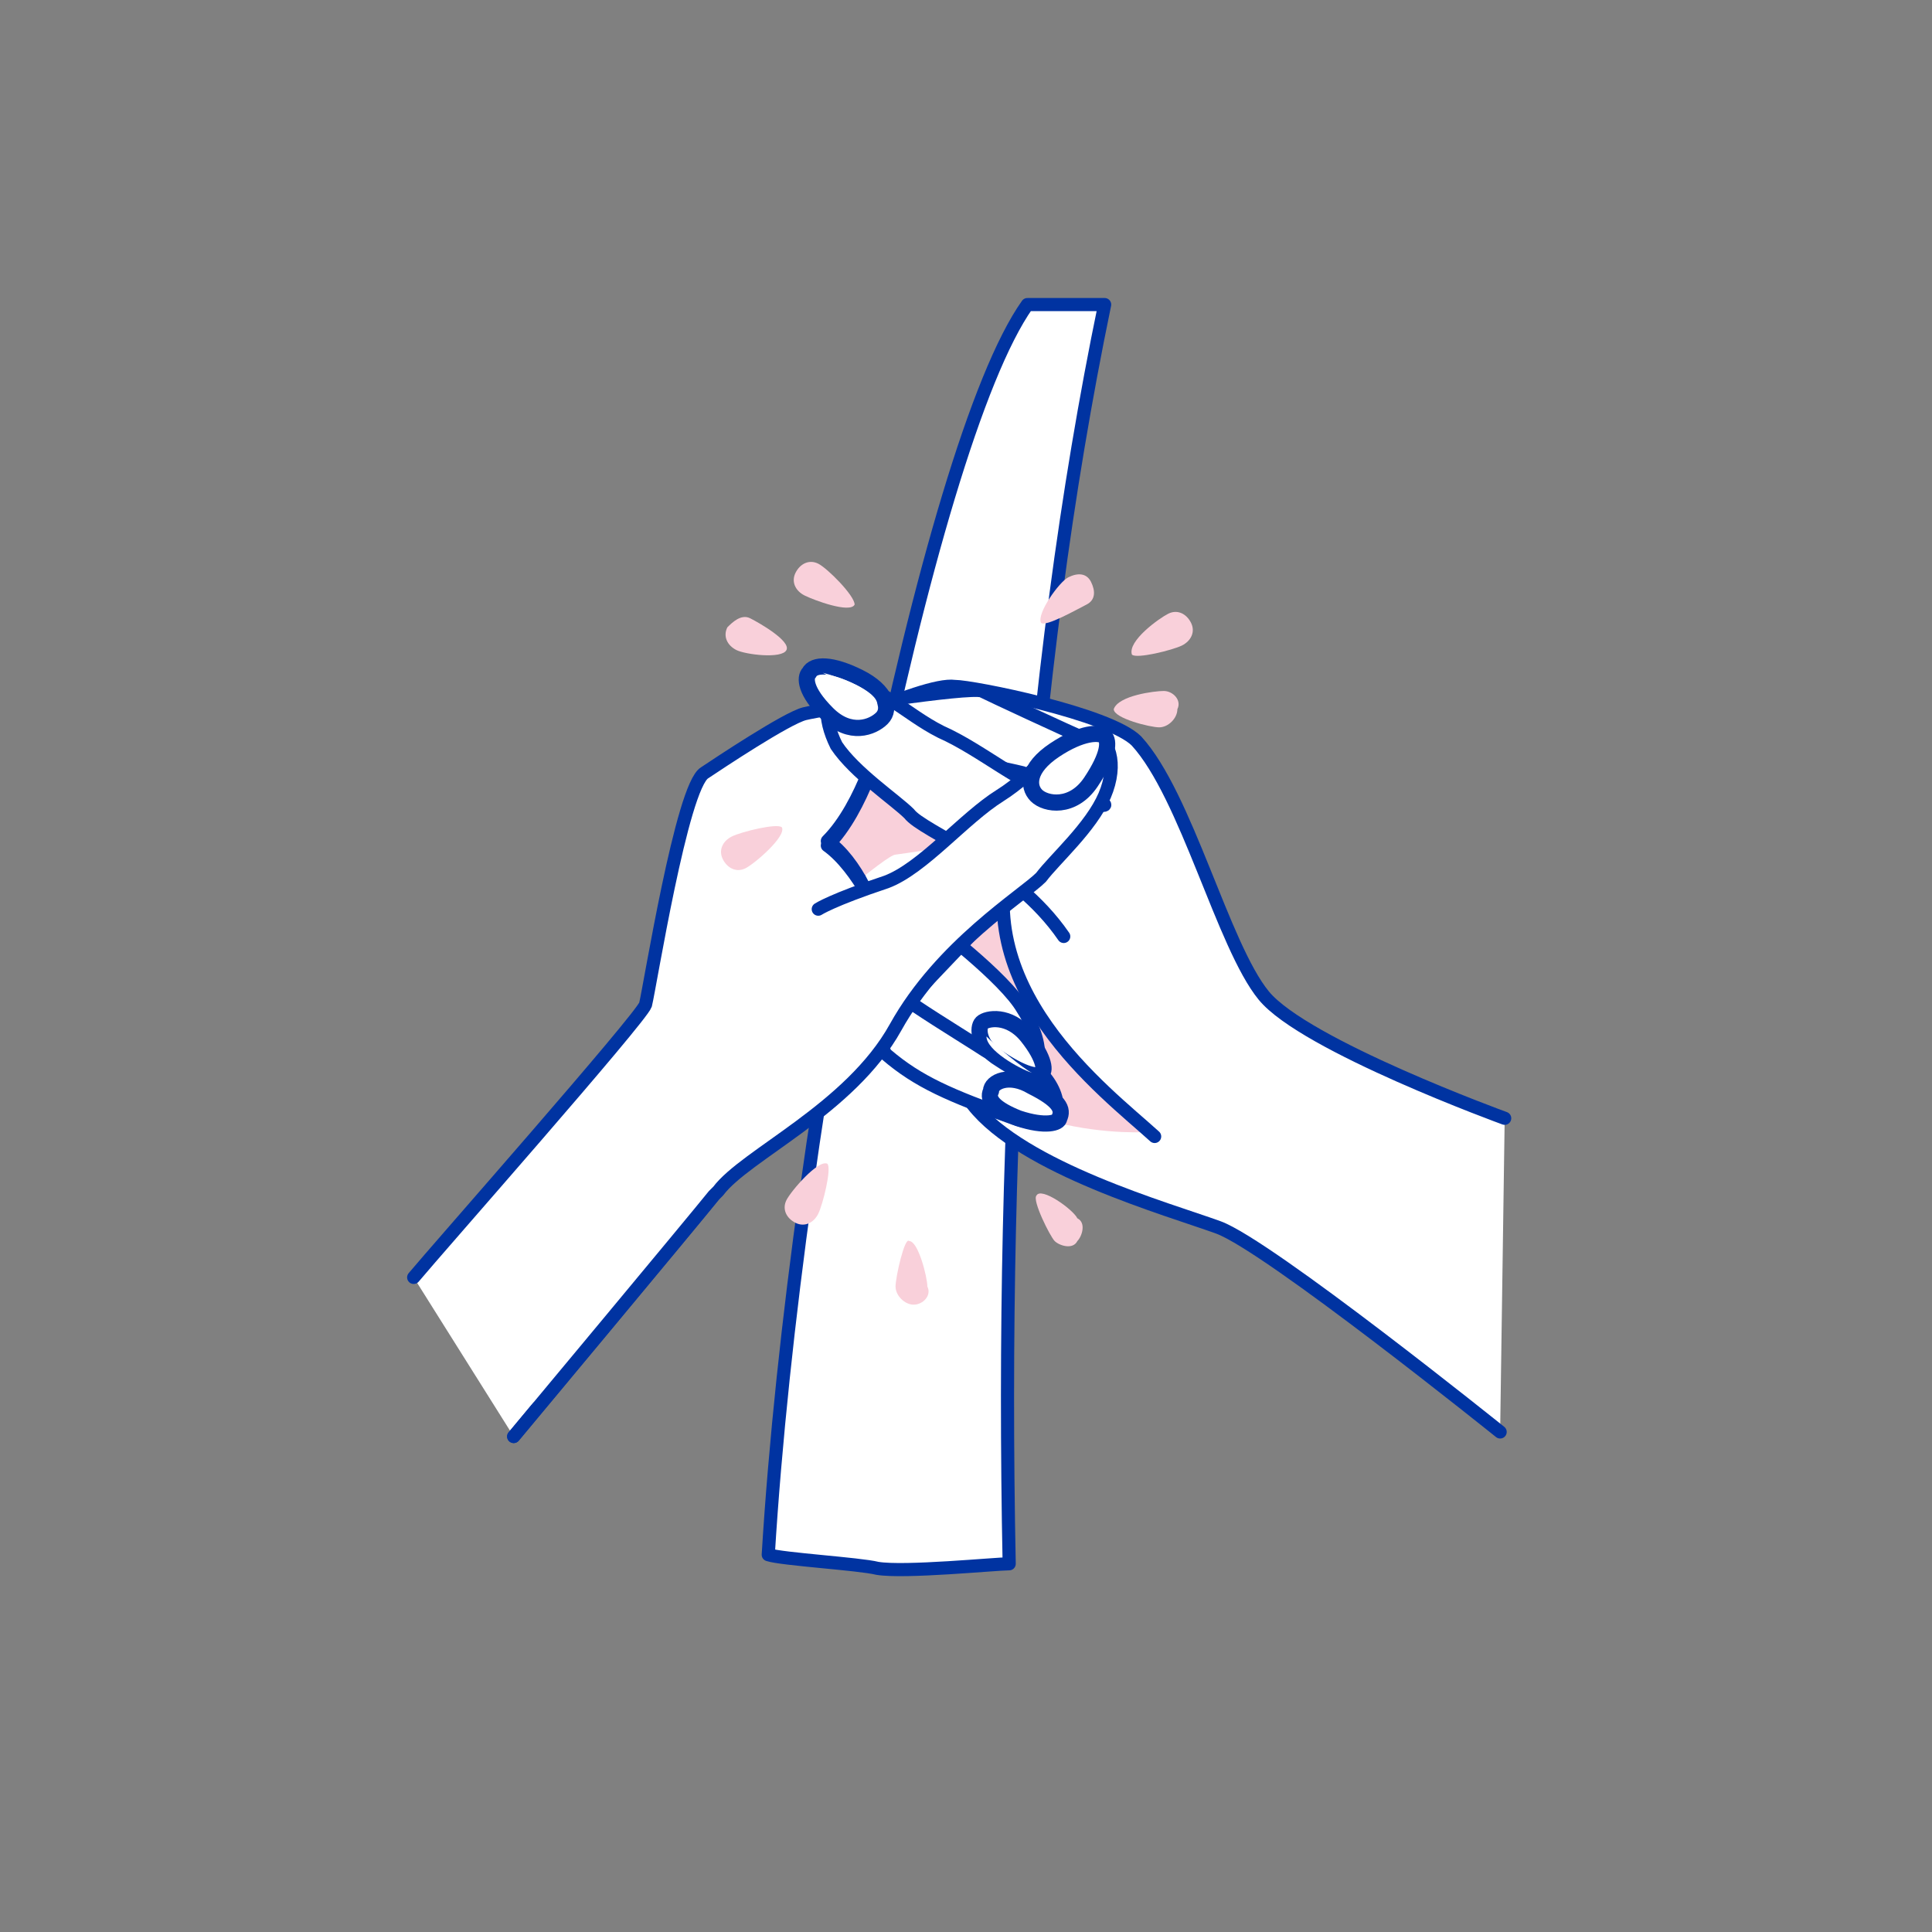 <?xml version="1.0" encoding="utf-8"?>
<!-- Generator: Adobe Illustrator 24.1.2, SVG Export Plug-In . SVG Version: 6.00 Build 0)  -->
<svg version="1.1" id="vector" xmlns="http://www.w3.org/2000/svg" xmlns:xlink="http://www.w3.org/1999/xlink" x="0px" y="0px"
	 viewBox="0 0 42.5 42.5" style="enable-background:new 0 0 42.5 42.5;" xml:space="preserve">
<rect x="0" y="0" width="42.5" height="42.5" fill="#808080" stroke="none"/>
<style type="text/css">
	.st0{fill:#FFFFFF;stroke:#0033A1;stroke-width:0.289;stroke-linecap:round;stroke-linejoin:round;}
	.st1{fill:#FFF6A6;}
	.st2{fill:#FFFFFF;stroke:#0033A1;stroke-width:0.356;stroke-linecap:round;stroke-linejoin:round;}
	.st3{fill:#FFFFFF;}
	.st4{fill:none;stroke:#0033A1;stroke-width:0.289;stroke-linecap:round;stroke-linejoin:round;}
	.st5{clip-path:url(#SVGID_2_);fill:#FFFFFF;}
	.st6{fill:#FFFACD;}
	.st7{fill:none;stroke:#0033A1;stroke-width:0.386;stroke-linecap:round;stroke-linejoin:round;}
	.st8{clip-path:url(#SVGID_4_);fill:#FFFFFF;}
	.st9{clip-path:url(#SVGID_6_);fill:#FFF6A6;}
	.st10{clip-path:url(#SVGID_8_);fill:#FFFFFF;}
	.st11{fill:none;stroke:#0033A1;stroke-width:0.385;stroke-linecap:round;stroke-linejoin:round;}
	.st12{fill-rule:evenodd;clip-rule:evenodd;fill:#FFFFFF;}
	.st13{fill-rule:evenodd;clip-rule:evenodd;fill:#0033A1;}
	.st14{fill:none;stroke:#0033A1;stroke-width:0.222;}
	.st15{fill-rule:evenodd;clip-rule:evenodd;fill:#FFF6A6;}
	.st16{clip-path:url(#SVGID_10_);fill:#FFF6A6;}
	.st17{fill:none;stroke:#FFEE00;stroke-width:0.386;stroke-linecap:round;stroke-linejoin:round;}
	.st18{fill:none;stroke:#0033A1;stroke-width:0.283;stroke-linecap:round;stroke-linejoin:round;}
	.st19{fill:none;stroke:#0033A1;stroke-width:0.368;stroke-linecap:round;stroke-linejoin:round;}
	.st20{fill:#FFFFFF;stroke:#0033A1;stroke-width:0.658;stroke-linecap:round;stroke-linejoin:round;}
	.st21{fill:#FFEE00;}
	.st22{fill:#FFEE00;stroke:#0033A1;stroke-width:0.289;stroke-linecap:round;stroke-linejoin:round;}
	.st23{clip-path:url(#SVGID_12_);fill:#FFFFFF;}
	.st24{clip-path:url(#SVGID_14_);fill:#FFFFFF;}
	.st25{clip-path:url(#SVGID_16_);fill:#FFF6A6;}
	.st26{clip-path:url(#SVGID_18_);fill:#FFFFFF;}
	.st27{fill:none;stroke:#0033A1;stroke-width:0.161;}
	.st28{opacity:0.5;}
	.st29{clip-path:url(#SVGID_20_);fill:#FFEE00;}
	.st30{clip-path:url(#SVGID_22_);fill:#FFFFFF;}
	.st31{clip-path:url(#SVGID_22_);fill:none;stroke:#0033A1;stroke-width:0.283;stroke-linecap:round;stroke-linejoin:round;}
	.st32{clip-path:url(#SVGID_22_);fill:none;stroke:#0033A1;stroke-width:0.255;stroke-linecap:round;stroke-linejoin:round;}
	.st33{clip-path:url(#SVGID_24_);fill:#FFF6A6;}
	.st34{clip-path:url(#SVGID_26_);fill:#FFF6A6;}
	.st35{clip-path:url(#SVGID_26_);fill:none;stroke:#0033A1;stroke-width:0.283;stroke-linecap:round;stroke-linejoin:round;}
	.st36{clip-path:url(#SVGID_26_);fill:#FFFFFF;}
	.st37{fill:#FFF6A6;stroke:#0033A1;stroke-width:0.289;stroke-miterlimit:10;}
	.st38{fill:#FFFFFF;stroke:#0033A1;stroke-width:0.296;stroke-linecap:round;stroke-linejoin:round;}
	.st39{fill:none;stroke:#FFFFFF;stroke-width:0.284;stroke-linecap:round;stroke-linejoin:round;}
	.st40{fill:#FFFACD;stroke:#0033A1;stroke-width:0.289;stroke-linecap:round;stroke-linejoin:round;}
	.st41{fill-rule:evenodd;clip-rule:evenodd;fill:#FFFACD;}
	.st42{clip-path:url(#SVGID_28_);fill:#FFFFFF;}
	.st43{fill:none;stroke:#0033A1;stroke-width:0.391;stroke-linecap:round;stroke-linejoin:round;}
	.st44{clip-path:url(#SVGID_30_);fill:#FFEE00;}
	.st45{clip-path:url(#SVGID_32_);fill:#FFF6A6;}
	.st46{fill:none;stroke:#0033A1;stroke-width:0.39;stroke-linecap:round;stroke-linejoin:round;}
	.st47{fill:#FFF15E;}
	.st48{clip-path:url(#SVGID_34_);fill:#FFF6A6;}
	.st49{clip-path:url(#SVGID_36_);fill:#FFF6A6;}
	.st50{fill:none;stroke:#0033A1;stroke-width:0.321;stroke-linecap:round;stroke-linejoin:round;}
	.st51{fill:#FFFFFF;stroke:#0033A1;stroke-width:0.32;stroke-linecap:round;stroke-linejoin:round;}
	.st52{clip-path:url(#SVGID_38_);fill:#FFFFFF;}
	.st53{fill:none;stroke:#0033A1;stroke-width:0.32;stroke-linecap:round;stroke-linejoin:round;}
	.st54{clip-path:url(#SVGID_40_);fill:#FFFFFF;}
	
		.st55{fill:none;stroke:#0033A1;stroke-width:0.32;stroke-linecap:round;stroke-linejoin:round;stroke-dasharray:0.661,0.661,0.661,0.661,0.661,0.661;}
	.st56{fill:none;stroke:#0033A1;stroke-width:0.394;}
	.st57{fill:none;stroke:#0033A1;stroke-width:0.283;}
	.st58{fill:none;stroke:#0033A1;stroke-width:0.368;}
	.st59{fill:none;stroke:#0033A1;stroke-width:0.283;stroke-linecap:round;}
	.st60{fill:#0033A1;}
	.st61{fill:#FFFFFF;stroke:#0033A1;stroke-width:0.283;}
	.st62{fill:none;stroke:#FFFFFF;stroke-width:0.567;stroke-linecap:round;}
	.st63{fill:#FCD6B4;}
	.st64{clip-path:url(#SVGID_42_);fill:#F6A965;}
	.st65{clip-path:url(#SVGID_44_);fill:#FCD6B4;}
	.st66{fill:#F6A965;stroke:#0033A1;stroke-width:0.289;stroke-linecap:round;stroke-linejoin:round;}
	.st67{fill:#FCD6B4;stroke:#0033A1;stroke-width:0.289;stroke-miterlimit:10;}
	.st68{fill:#F6A965;}
	.st69{clip-path:url(#SVGID_46_);fill:#FFFFFF;}
	.st70{clip-path:url(#SVGID_48_);fill:#FFFFFF;}
	.st71{fill:#FDE7D2;stroke:#0033A1;stroke-width:0.289;stroke-linecap:round;stroke-linejoin:round;}
	.st72{fill:#FDE7D2;}
	.st73{fill-rule:evenodd;clip-rule:evenodd;fill:#FDE7D2;}
	.st74{clip-path:url(#SVGID_50_);fill:#FFFFFF;}
	.st75{fill-rule:evenodd;clip-rule:evenodd;fill:#FCD6B4;}
	.st76{fill:#F9BC85;}
	.st77{clip-path:url(#SVGID_52_);fill:#FCD6B4;}
	.st78{clip-path:url(#SVGID_54_);fill:#FCD6B4;}
	.st79{fill:none;stroke:#0033A1;stroke-width:0.427;stroke-linecap:round;stroke-linejoin:round;}
	.st80{clip-path:url(#SVGID_56_);fill:#FFFFFF;}
	.st81{clip-path:url(#SVGID_58_);fill:#FFFFFF;}
	.st82{clip-path:url(#SVGID_60_);fill:#FCD6B4;}
	.st83{clip-path:url(#SVGID_62_);fill:#FCD6B4;}
	.st84{clip-path:url(#SVGID_64_);fill:#FCD6B4;}
	.st85{clip-path:url(#SVGID_66_);fill:#FFFFFF;}
	.st86{clip-path:url(#SVGID_68_);fill:#FCD6B4;}
	.st87{clip-path:url(#SVGID_70_);fill:#FFFFFF;}
	.st88{clip-path:url(#SVGID_70_);fill:none;stroke:#0033A1;stroke-width:0.283;stroke-linecap:round;stroke-linejoin:round;}
	.st89{clip-path:url(#SVGID_70_);fill:none;stroke:#0033A1;stroke-width:0.255;stroke-linecap:round;stroke-linejoin:round;}
	.st90{clip-path:url(#SVGID_72_);fill:#FCD6B4;}
	.st91{clip-path:url(#SVGID_74_);fill:#FCD6B4;}
	.st92{clip-path:url(#SVGID_74_);fill:none;stroke:#0033A1;stroke-width:0.283;stroke-linecap:round;stroke-linejoin:round;}
	.st93{clip-path:url(#SVGID_74_);fill:#FFFFFF;}
	.st94{clip-path:url(#SVGID_76_);fill:#FFFFFF;}
	.st95{clip-path:url(#SVGID_78_);fill:#FFFFFF;}
	.st96{clip-path:url(#SVGID_80_);fill:#FCD6B4;}
	.st97{clip-path:url(#SVGID_82_);fill:#FFFFFF;}
	.st98{clip-path:url(#SVGID_84_);fill:#FCD6B4;}
	.st99{fill:none;stroke:#F6A965;stroke-width:0.386;stroke-linecap:round;stroke-linejoin:round;}
	.st100{fill:#F9D0DA;}
	.st101{clip-path:url(#SVGID_86_);fill:#F298B0;}
	.st102{clip-path:url(#SVGID_88_);fill:#F9D0DA;}
	.st103{fill:#FBE3E9;}
	.st104{fill:#F9D0DA;stroke:#0033A1;stroke-width:0.289;stroke-linecap:round;stroke-linejoin:round;}
	.st105{fill:#FFFFFF;stroke:#0033A1;stroke-width:0.254;stroke-linecap:round;stroke-linejoin:round;}
	.st106{fill:#FFFFFF;stroke:#0033A1;stroke-width:0.356;stroke-linecap:round;stroke-linejoin:round;}
	.st107{fill:#FFFFFF;stroke:#0033A1;stroke-width:0.386;stroke-linecap:round;stroke-linejoin:round;}
	.st108{fill:#FFFFFF;stroke:#0033A1;stroke-width:0.382;stroke-linecap:round;stroke-linejoin:round;}
	.st109{fill:none;stroke:#F298B0;stroke-width:0.356;stroke-linecap:round;stroke-linejoin:round;}
	.st110{fill:#F298B0;}
	.st111{fill:#FFFFFF;stroke:#0033A1;stroke-width:0.376;stroke-linecap:round;stroke-linejoin:round;}
	.st112{fill:#F298B0;stroke:#0033A1;stroke-width:0.289;stroke-linecap:round;stroke-linejoin:round;}
	.st113{fill:none;stroke:#FFFFFF;stroke-width:0.567;stroke-linecap:round;stroke-linejoin:round;}
	.st114{fill:#FFFFFF;stroke:#0033A1;stroke-width:0.289;stroke-miterlimit:10;}
	.st115{fill:#E3ECC2;}
	.st116{fill:#F5AFC1;}
	.st117{fill:#FFFFFF;stroke:#0033A1;stroke-width:0.272;stroke-linecap:round;stroke-linejoin:round;}
	.st118{fill:none;stroke:#0033A1;stroke-width:0.272;stroke-linecap:round;stroke-linejoin:round;}
	.st119{clip-path:url(#SVGID_90_);fill:#FFFFFF;}
	.st120{clip-path:url(#SVGID_92_);fill:#FFFFFF;}
	.st121{fill:#E3ECC2;stroke:#0033A1;stroke-width:0.289;stroke-linecap:round;stroke-linejoin:round;}
	.st122{clip-path:url(#SVGID_94_);fill:#C5D879;}
	.st123{clip-path:url(#SVGID_96_);fill:#E3ECC2;}
	.st124{fill:#EEF4DB;}
	.st125{fill:none;stroke:#C5D879;stroke-width:0.356;stroke-linecap:round;stroke-linejoin:round;}
	.st126{fill:#C5D879;}
	.st127{fill:#C5D879;stroke:#0033A1;stroke-width:0.289;stroke-linecap:round;stroke-linejoin:round;}
	.st128{fill:#D1E098;}
	.st129{clip-path:url(#SVGID_98_);fill:#FFFFFF;}
	.st130{clip-path:url(#SVGID_100_);fill:#FFFFFF;}
</style>
<g>
	<g>
		<g>
			<path class="st0" d="M22.6,6.7c-2.2,3.1-5.1,17.7-5.7,27.5c0.3,0.1,2,0.2,2.4,0.3c0.6,0.1,2.6-0.1,2.9-0.1
				c-0.2-9.9,0.4-19.5,2.1-27.7L22.6,6.7z"/>
			<path class="st0" d="M33,31.5c0,0-5.1-4.1-6.2-4.5c-1.1-0.4-4.3-1.3-5.4-2.7c-2-2.6-0.1-6.7-0.1-6.7l-0.5-1.4
				c-0.4,0.2-1.3,1.2-2.7,1.4c-1.1,0.2-1.8-0.4-1.3-0.8c0.6-0.4,3.5-1.8,4.2-1.7c0.4,0,3.4,0.6,4,1.2c1.1,1.2,1.9,4.5,2.8,5.6
				c0.9,1.1,5.3,2.7,5.3,2.7"/>
			<path class="st100" d="M21.9,18.4c-0.7,0.2-2.2,0.4-2.2,0.4c-0.2,0-1.9,1.5-1.5,1.1c-1,1-2,0.4-1.7,0c0.3-0.5,1.4-1.9,1.9-2.3
				c0.6-0.3,2.7-0.8,3.1-1.1L21.9,18.4z"/>
			<path class="st100" d="M20,22.3c0-0.6,1.3-4,1.4-4.3c0.1-0.3,3.9,6.9,3.9,6.9S21.5,25.2,20,22.3z"/>
			<path class="st0" d="M20,21.6c0,0.1-0.8,1.3-0.5,1.6c0.7,0.6,1.4,0.9,2.8,1.4c1.2,0.4,1.1-0.5,0.6-1C22.3,23.1,20,21.6,20,21.6z"
				/>
			<path class="st0" d="M21.6,18.5c-0.3,0.1-2.1,1-2.3,1.1c-0.1,0.1-0.4,0.7-0.5,1.2c-0.1,0.5,1.6,1.5,2.7,2.2
				c1.8,1.2,1.4-0.2,1-0.8c-0.4-0.7-2-1.9-2-1.9"/>
			<path class="st2" d="M22.7,23.9c-0.5-0.3-0.9-0.1-0.9,0.1c-0.1,0.2,0.1,0.4,0.6,0.6c0.6,0.2,0.9,0.1,0.9,0
				C23.4,24.4,23.3,24.2,22.7,23.9z"/>
			<path class="st3" d="M23.1,24.5c-0.2,0-0.9-0.3-1.1-0.4C22.1,24.3,22.8,24.5,23.1,24.5z"/>
			<path class="st2" d="M22.6,22.8c-0.4-0.5-0.9-0.4-1-0.3c-0.1,0.1-0.1,0.5,0.4,0.8c0.6,0.4,0.9,0.4,0.9,0.3
				C23,23.6,23,23.3,22.6,22.8z"/>
			<path class="st3" d="M22.7,23.6c-0.2-0.1-0.8-0.6-1-0.8C21.7,23.1,22.4,23.5,22.7,23.6z"/>
			<path class="st0" d="M11.3,31.6c0,0,4-4.8,4.4-5.3c0.8-1.2,1.6-2.2,4.2-4.2l2-2.1l-2.5,0.3c0,0-0.5-1.2-1.2-1.7
				c0.4-0.4,0.7-1,0.9-1.5c0.5,0,1.3-0.2,1.7-0.4c1.1,0.3,2,0.4,2,0.4l1.2,0.6l0.2-1.3c-0.9-0.4-2.4-1.1-2.6-1.2
				c-0.3-0.1-3.5,0.4-3.9,0.5c-0.4,0.1-1.9,1.1-2.2,1.3c-0.5,0.3-1.2,4.7-1.3,5.1c-0.1,0.3-4.6,5.4-5.1,6"/>
			<path class="st4" d="M19,19.5c-0.2-0.4-0.5-0.8-0.8-1c0.4-0.4,0.7-1,0.9-1.5c0.5,0,1.3-0.2,1.7-0.4c0.7,0.2,1.3,0.3,1.7,0.4"/>
			<path class="st100" d="M25.7,13.5c0.2-0.1,0.4,0,0.5,0.2c0.1,0.2,0,0.4-0.2,0.5c-0.2,0.1-1,0.3-1.1,0.2
				C24.8,14.1,25.5,13.6,25.7,13.5z"/>
			<path class="st100" d="M18,12.4c-0.2-0.1-0.4,0-0.5,0.2c-0.1,0.2,0,0.4,0.2,0.5c0.2,0.1,1,0.4,1.1,0.2
				C18.8,13.1,18.2,12.5,18,12.4z"/>
			<path class="st100" d="M16.5,13.6c-0.2-0.1-0.4,0.1-0.5,0.2c-0.1,0.2,0,0.4,0.2,0.5c0.2,0.1,1,0.2,1.1,0
				C17.4,14.1,16.7,13.7,16.5,13.6z"/>
			<path class="st0" d="M22.3,18.5c-1.1,3.2,2,5.5,3.1,6.5"/>
			<path class="st0" d="M23.4,20.6c-1.1-1.6-3.1-2.3-3.4-2.7c-0.3-0.3-1.2-0.9-1.6-1.5c-0.3-0.6-0.3-1.2,0.2-1.3
				c0.7-0.1,1.3,0.6,2.1,1c0.9,0.4,1.8,1.2,2.6,1.4c1.1,0.3,1,0.2,1,0.2"/>
			<path class="st2" d="M18.2,15.7c0.5,0.5,1,0.3,1.2,0.1c0.2-0.2,0.1-0.6-0.5-0.9c-0.6-0.3-1-0.3-1.1-0.1
				C17.7,14.9,17.7,15.2,18.2,15.7z"/>
			<path class="st3" d="M18.1,14.8c0.2,0.1,0.9,0.5,1.2,0.7C19.3,15.2,18.5,14.9,18.1,14.8z"/>
			<g>
				<path class="st0" d="M11.3,31.6c0,0,4-4.8,4.4-5.3l0.1-0.1c0.6-0.8,2.9-1.8,3.9-3.6c1-1.8,2.8-2.9,3.2-3.3
					c0.3-0.4,1.1-1.1,1.4-1.8c0.3-0.7,0.1-1.3-0.3-1.3c-0.7,0-1.2,0.8-2,1.3c-0.8,0.5-1.7,1.6-2.5,1.9C18.3,19.8,18,20,18,20"/>
				<g>
					<path class="st2" d="M24,17.2c-0.4,0.6-1,0.5-1.2,0.3c-0.2-0.2-0.2-0.6,0.4-1c0.6-0.4,1-0.4,1.1-0.3
						C24.4,16.3,24.4,16.6,24,17.2z"/>
				</g>
			</g>
			<path class="st100" d="M23.5,12.7c0.2-0.1,0.4-0.1,0.5,0.1c0.1,0.2,0.1,0.4-0.1,0.5c-0.2,0.1-0.9,0.5-1,0.4
				C22.8,13.5,23.3,12.8,23.5,12.7z"/>
			<path class="st100" d="M25.6,15.2c0.2,0,0.4,0.2,0.3,0.4c0,0.2-0.2,0.4-0.4,0.4c-0.2,0-1-0.2-1-0.4
				C24.6,15.3,25.4,15.2,25.6,15.2z"/>
			<path class="st100" d="M16.4,19.1c-0.2,0.1-0.4,0-0.5-0.2c-0.1-0.2,0-0.4,0.2-0.5c0.2-0.1,1-0.3,1.1-0.2
				C17.3,18.4,16.6,19,16.4,19.1z"/>
			<path class="st100" d="M17.3,26.4c-0.1,0.2,0,0.4,0.2,0.5c0.2,0.1,0.4,0,0.5-0.2c0.1-0.2,0.3-1,0.2-1.1
				C18,25.5,17.4,26.2,17.3,26.4z"/>
			<path class="st100" d="M23.2,27.3c0.1,0.1,0.4,0.2,0.5,0c0.1-0.1,0.2-0.4,0-0.5c-0.1-0.2-0.8-0.7-0.9-0.5
				C22.7,26.4,23.1,27.2,23.2,27.3z"/>
			<path class="st100" d="M19.7,28.3c0,0.2,0.2,0.4,0.4,0.4c0.2,0,0.4-0.2,0.3-0.4c0-0.2-0.2-1-0.4-1C19.9,27.2,19.7,28.1,19.7,28.3
				z"/>
		</g>
	</g>
</g>
</svg>
